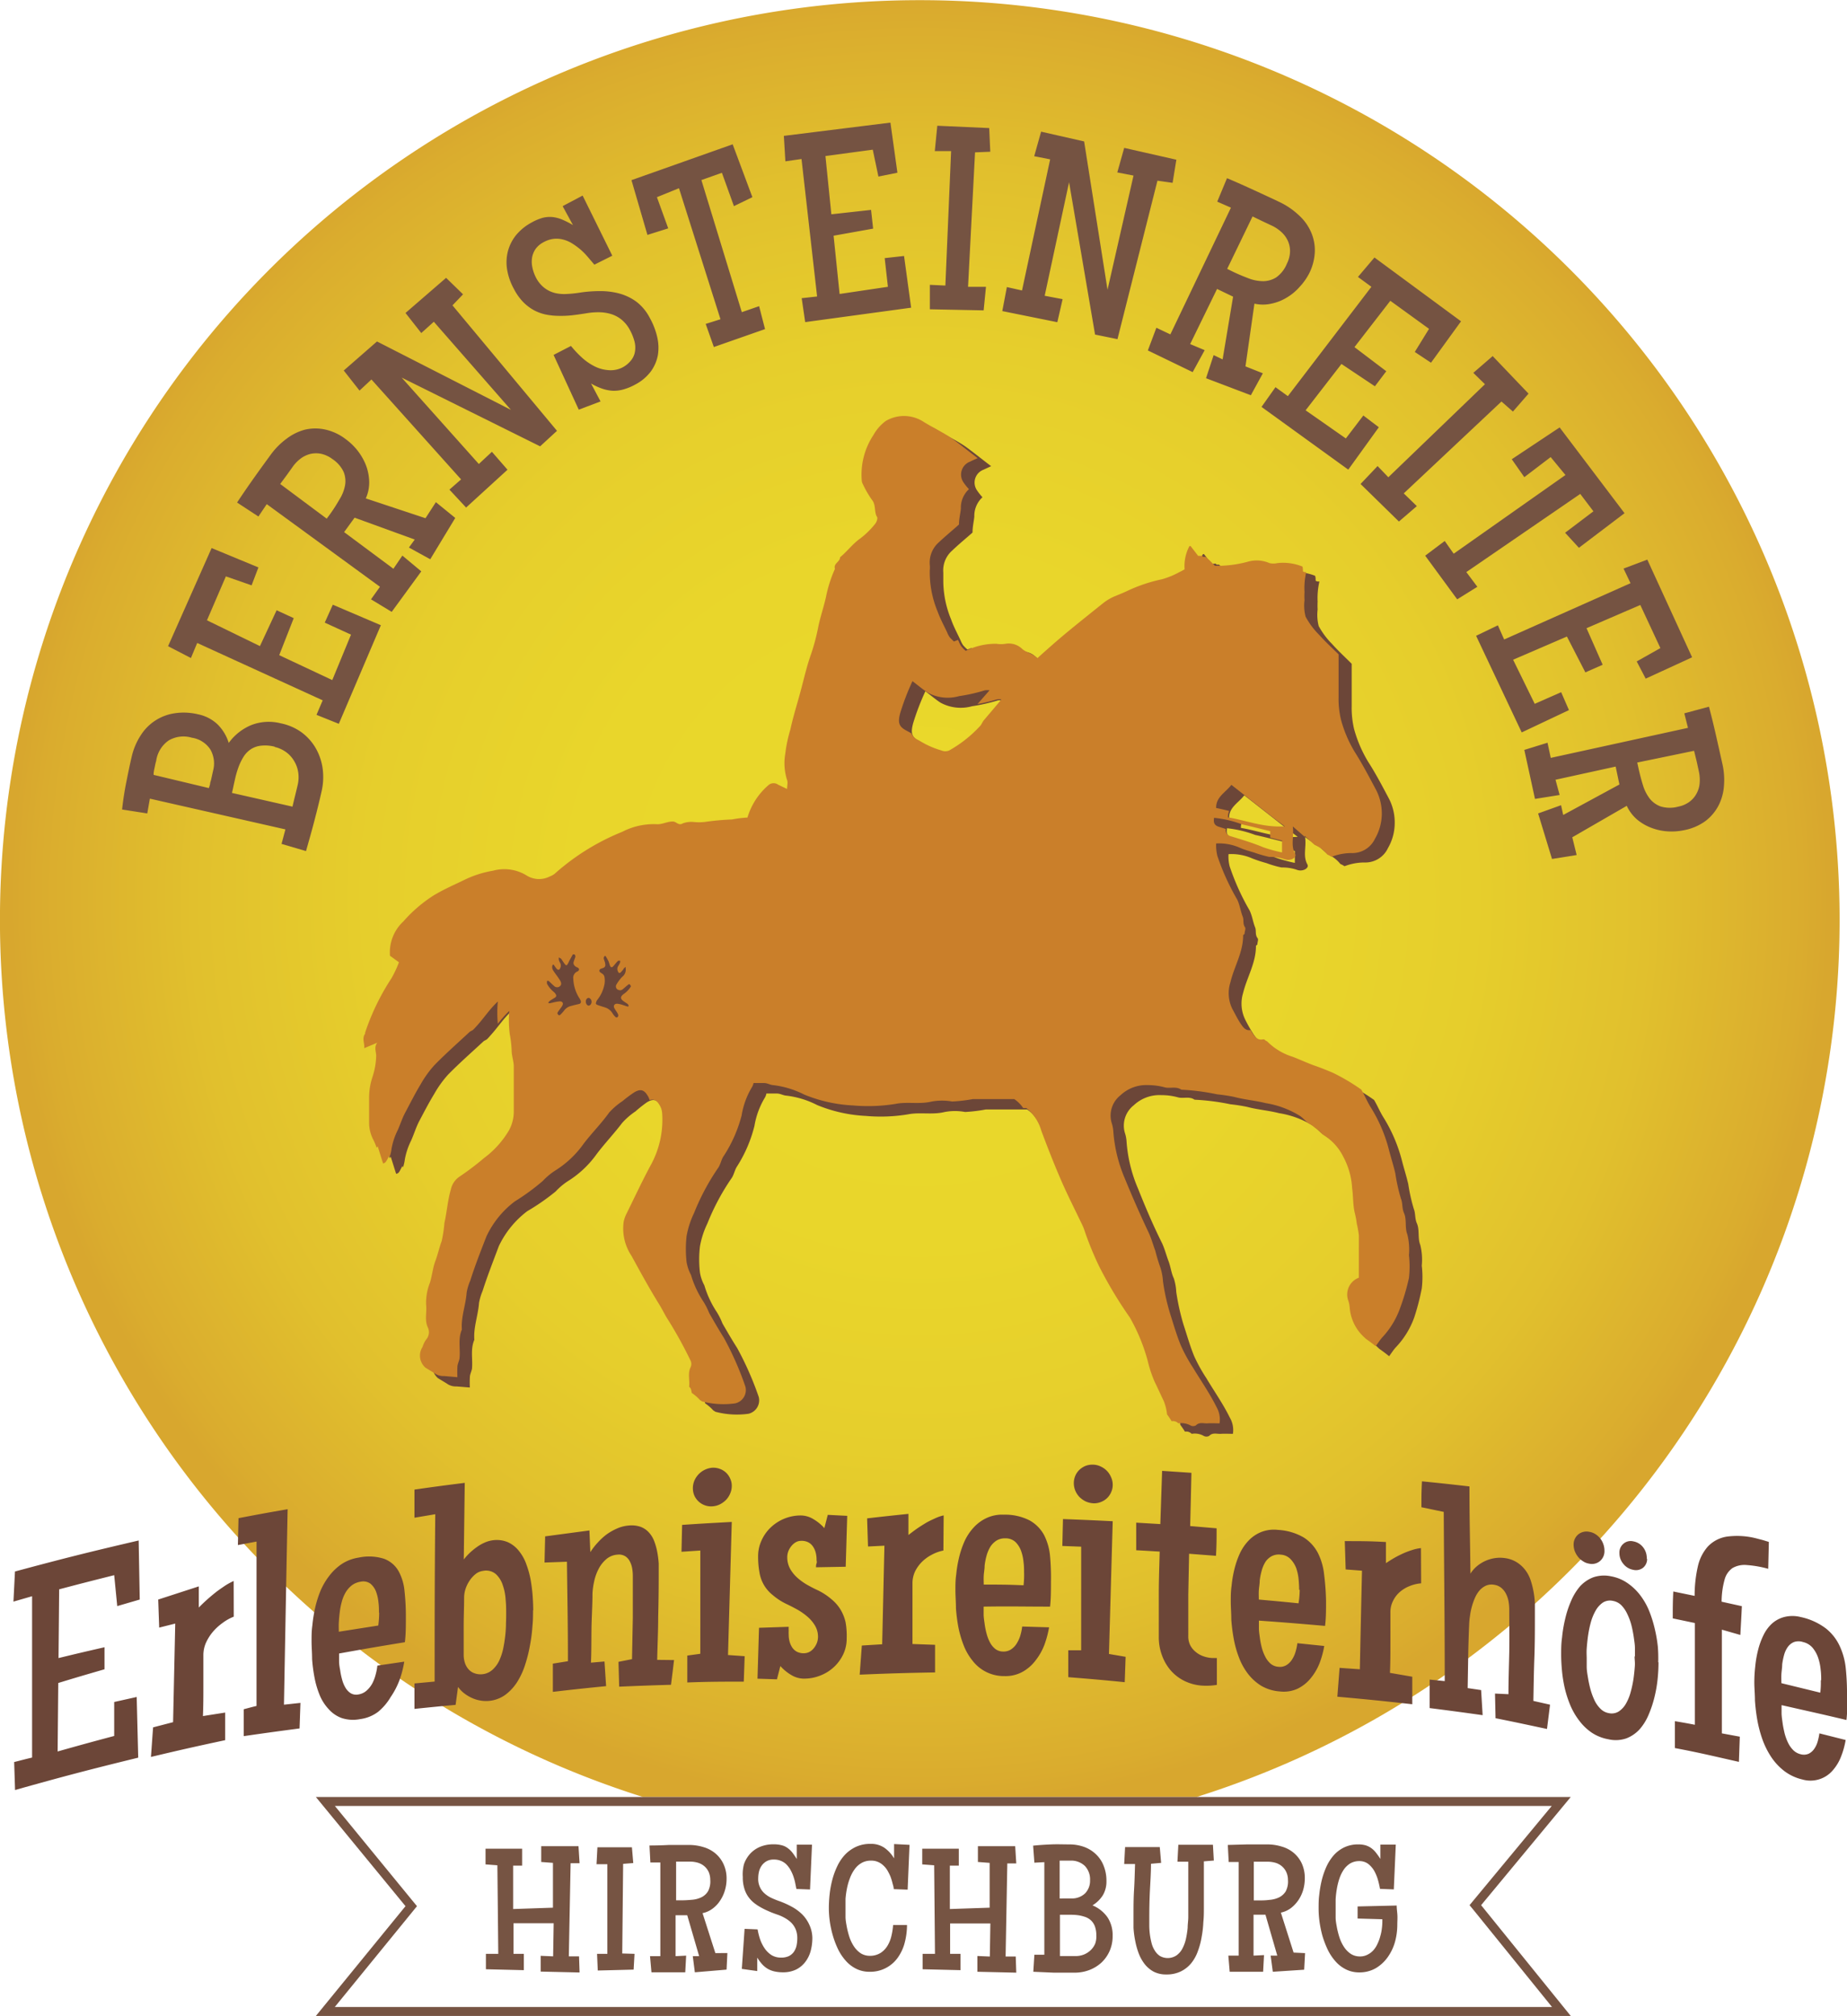 <svg xmlns="http://www.w3.org/2000/svg" xmlns:xlink="http://www.w3.org/1999/xlink" viewBox="0 0 206.06 224.93">
    <defs>
        <style>
            .cls-1{fill:url(#Unbenannter_Verlauf_14);}.cls-2{fill:#765443;}.cls-3{fill:#6c4638;}.cls-4{fill:#ca7f2a;}.cls-5{fill:#755342;}
        </style>
        <radialGradient id="Unbenannter_Verlauf_14" cx="102.62" cy="100.25" r="101.44" gradientUnits="userSpaceOnUse">
            <stop offset="0" stop-color="#ead92b"/>
            <stop offset="0.38" stop-color="#e9d62b"/>
            <stop offset="0.61" stop-color="#e6ce2c"/>
            <stop offset="0.8" stop-color="#e1c02d"/>
            <stop offset="0.97" stop-color="#daac2e"/>
            <stop offset="1" stop-color="#d8a72e"/>
        </radialGradient>
    </defs>
    <g id="Ebene_2" data-name="Ebene 2">
        <g id="Ebene_1-2" data-name="Ebene 1">
            <g id="logos">
                <g id="logo-hirschburg">
                    <path class="cls-1" d="M133.5,200.5a102.62,102.62,0,1,0-61.77,0Z"/>
                    <g id="ribbon">
                        <path class="cls-2"
                              d="M173.12,201.5l-8.65,10.44-.52.63.52.63,8.68,10.73H37.35L46,213.32l.52-.64-.52-.63L37.36,201.5H173.12m2.12-1h-140l10,12.18-10,12.25h140l-10-12.36,10-12.07Z"/>
                        <path class="cls-2"
                              d="M64.66,207.89l-1,0-.2,10.39h1.14l.06,1.8-4.34-.1v-1.76l1.39.06.06-3.69H57.29V218h1.15l0,1.82-4.23-.1V218l1.38,0-.1-9.88-1.32-.1,0-1.75h4.08v1.89l-1,0V213l4.44-.15,0-5-1.31-.1,0-1.76h4.16ZM70.79,218l-.1,1.76-4,.1L66.61,218h1.15l0-10-1.21,0,.1-1.89H70.5l.15,1.76-1.13.09-.1,10Zm10.36-.09-.09,1.85-3.54.3-.23-1.8H78l-1.33-4.57H75.37l0,4.57,1.18-.06-.1,1.86H72.68l-.16-1.8h1.15l0-10.45-1.11,0-.1-1.9q1.09,0,2.19-.06h2.19a5.51,5.51,0,0,1,1.64.24,3.67,3.67,0,0,1,1.34.71,3.44,3.44,0,0,1,.9,1.19,3.79,3.79,0,0,1,.34,1.66,4.38,4.38,0,0,1-.18,1.24,4.08,4.08,0,0,1-.52,1.14,3.45,3.45,0,0,1-.84.91,2.83,2.83,0,0,1-1.14.52l1.43,4.46Zm-1.91-8.15a2.23,2.23,0,0,0-.17-.88,1.87,1.87,0,0,0-.47-.64,2,2,0,0,0-.72-.4,3.13,3.13,0,0,0-.89-.13H75.43l0,4.32h.47q.65,0,1.26-.06a3,3,0,0,0,1.07-.27A1.78,1.78,0,0,0,79,211,2.37,2.37,0,0,0,79.24,209.74Zm11.39,6.47a5.58,5.58,0,0,1-.2,1.49,3.45,3.45,0,0,1-.61,1.21,2.9,2.9,0,0,1-1,.82,3.31,3.31,0,0,1-1.49.31,4.27,4.27,0,0,1-.93-.1,2.72,2.72,0,0,1-.75-.29,2.67,2.67,0,0,1-.62-.51,4.91,4.91,0,0,1-.55-.74l0,1.5-1.72-.24.31-4.47,1.45.06a7.75,7.75,0,0,0,.27,1.08,4.44,4.44,0,0,0,.49,1,2.79,2.79,0,0,0,.76.77,2,2,0,0,0,1.09.3,2,2,0,0,0,.86-.16,1.49,1.49,0,0,0,.56-.46,2,2,0,0,0,.31-.69,4,4,0,0,0,.09-.87,2.59,2.59,0,0,0-.17-.95,2.34,2.34,0,0,0-.47-.73,3.17,3.17,0,0,0-.71-.54,4.72,4.72,0,0,0-.88-.4c-.35-.12-.7-.25-1-.39a7.89,7.89,0,0,1-.92-.46,5,5,0,0,1-.79-.55,3.47,3.47,0,0,1-.61-.71,3.25,3.25,0,0,1-.39-.91,4.1,4.1,0,0,1-.14-1.16A4.44,4.44,0,0,1,83,208a3.39,3.39,0,0,1,.7-1.18,3.16,3.16,0,0,1,1.12-.77,3.81,3.81,0,0,1,1.47-.27,3.39,3.39,0,0,1,.9.1,1.81,1.81,0,0,1,.66.3,2.6,2.6,0,0,1,.54.51,8.32,8.32,0,0,1,.5.73l0-1.6,1.7,0-.22,5-1.52-.06-.15-.75a6.45,6.45,0,0,0-.22-.75,4.72,4.72,0,0,0-.32-.68,2.9,2.9,0,0,0-.45-.58,1.86,1.86,0,0,0-.6-.38,1.94,1.94,0,0,0-.78-.14,1.6,1.6,0,0,0-.78.17,1.7,1.7,0,0,0-.54.46,2,2,0,0,0-.32.66,3.33,3.33,0,0,0-.1.78,2.13,2.13,0,0,0,.19,1,2,2,0,0,0,.5.69,3,3,0,0,0,.74.5,9.37,9.37,0,0,0,.9.37,9.64,9.64,0,0,1,1.39.62,5.19,5.19,0,0,1,1.18.86,3.94,3.94,0,0,1,.8,1.16A3.62,3.62,0,0,1,90.63,216.21Zm10.84-10.39-.21,5-1.55-.06c0-.23-.09-.47-.15-.71a6.18,6.18,0,0,0-.23-.73,6,6,0,0,0-.34-.67,2.45,2.45,0,0,0-.46-.55,1.93,1.93,0,0,0-.59-.38,1.82,1.82,0,0,0-.75-.14,2.07,2.07,0,0,0-1.07.26,2.44,2.44,0,0,0-.77.7,4.14,4.14,0,0,0-.53,1,6.82,6.82,0,0,0-.33,1.15,9.5,9.5,0,0,0-.16,1.16c0,.38,0,.72,0,1s0,.61,0,1,.08.76.15,1.16a9.6,9.6,0,0,0,.31,1.17,4.36,4.36,0,0,0,.5,1,2.74,2.74,0,0,0,.74.74,1.9,1.9,0,0,0,1,.28,2.22,2.22,0,0,0,1.19-.31,2.45,2.45,0,0,0,.79-.81,3.67,3.67,0,0,0,.44-1.1,7.36,7.36,0,0,0,.19-1.22h1.55a7.9,7.9,0,0,1-.25,1.95,5,5,0,0,1-.77,1.68A3.75,3.75,0,0,1,97,220a3.26,3.26,0,0,1-1.51-.35,3.78,3.78,0,0,1-1.16-.91,5.71,5.71,0,0,1-.86-1.31,10,10,0,0,1-.57-1.53,11.06,11.06,0,0,1-.43-3,14.45,14.45,0,0,1,.09-1.57,11.12,11.12,0,0,1,.3-1.61,8.62,8.62,0,0,1,.56-1.52,5,5,0,0,1,.86-1.27,4.06,4.06,0,0,1,1.22-.87,3.78,3.78,0,0,1,1.62-.33,2.64,2.64,0,0,1,1.54.43,3.82,3.82,0,0,1,1.09,1.19l0-1.6Zm11.91,2.07-1,0-.19,10.39h1.13l.06,1.8-4.34-.1v-1.76l1.39.06.06-3.69H106V218h1.16l0,1.82-4.23-.1V218l1.38,0-.09-9.88-1.33-.1,0-1.75h4.08v1.89l-1,0V213l4.44-.15,0-5-1.31-.1,0-1.76h4.16ZM124.13,216a4.08,4.08,0,0,1-.33,1.67,4,4,0,0,1-.91,1.3,4.25,4.25,0,0,1-1.37.84,4.58,4.58,0,0,1-1.67.29c-.76,0-1.53,0-2.29,0l-2.28-.1.12-1.9,1.11,0,0-10.33-1.11.06-.14-1.9c.66-.07,1.32-.11,2-.14s1.33,0,2,0a4.87,4.87,0,0,1,1.69.28,3.73,3.73,0,0,1,1.32.82,3.52,3.52,0,0,1,.86,1.29,4.45,4.45,0,0,1,.31,1.71,3,3,0,0,1-.4,1.57,3.49,3.49,0,0,1-1.16,1.13,3.83,3.83,0,0,1,1.69,1.35A3.61,3.61,0,0,1,124.13,216Zm-2.52-6.19a2.17,2.17,0,0,0-.58-1.62,2.2,2.2,0,0,0-1.63-.59h-1l-.18,0,0,4.22a1.77,1.77,0,0,0,.32,0h1a2.12,2.12,0,0,0,1.5-.55A2,2,0,0,0,121.61,209.78Zm.7,6.15a2.93,2.93,0,0,0-.15-1,1.81,1.81,0,0,0-.41-.66,1.88,1.88,0,0,0-.63-.4,4.57,4.57,0,0,0-.77-.2,6.15,6.15,0,0,0-.87-.06q-.45,0-.9,0h-.33l0,4.61H120a2.55,2.55,0,0,0,.92-.17,2.41,2.41,0,0,0,.75-.48,2.19,2.19,0,0,0,.51-.73A2.37,2.37,0,0,0,122.31,215.93Zm13.11-8.37-1.11.09v5.22c0,.49,0,1-.06,1.57a11.58,11.58,0,0,1-.19,1.65,8.35,8.35,0,0,1-.42,1.58,4.5,4.5,0,0,1-.73,1.33,3.47,3.47,0,0,1-1.15.92,3.54,3.54,0,0,1-1.63.35,3,3,0,0,1-1.42-.31,3.27,3.27,0,0,1-1-.84,4.65,4.65,0,0,1-.67-1.2,8.29,8.29,0,0,1-.39-1.4,10.48,10.48,0,0,1-.19-1.45c0-.49,0-.93,0-1.34,0-1,0-1.93.06-2.89s.08-1.92.11-2.89l-1.21,0,.1-1.89h3.87l.15,1.76-1.13.1c0,1-.07,2-.12,3s-.07,2-.07,3c0,.24,0,.52,0,.83a8,8,0,0,0,.06,1,8.08,8.08,0,0,0,.19,1,2.83,2.83,0,0,0,.36.85,1.88,1.88,0,0,0,.58.61,1.76,1.76,0,0,0,1.85-.07,2.16,2.16,0,0,0,.66-.77,4.31,4.31,0,0,0,.39-1.08,10.29,10.29,0,0,0,.19-1.22c0-.41.07-.81.07-1.2s0-.72,0-1v-5.18l-1.21,0,.1-1.89h3.86Zm10.18,10.33-.1,1.85L142,220l-.24-1.8h.74l-1.32-4.57h-1.33l0,4.57,1.17-.06-.1,1.86h-3.73l-.15-1.8h1.15l0-10.45-1.11,0-.1-1.9,2.18-.06h2.19a5.47,5.47,0,0,1,1.64.24,3.64,3.64,0,0,1,1.35.71,3.44,3.44,0,0,1,.9,1.19,3.93,3.93,0,0,1,.33,1.66,4.75,4.75,0,0,1-.17,1.24,4.08,4.08,0,0,1-.52,1.14,3.83,3.83,0,0,1-.84.91,2.83,2.83,0,0,1-1.14.52l1.42,4.46Zm-1.91-8.15a2.07,2.07,0,0,0-.18-.88,1.87,1.87,0,0,0-.47-.64,2,2,0,0,0-.71-.4,3.19,3.19,0,0,0-.89-.13h-1.56l0,4.32h.47c.43,0,.84,0,1.25-.06a3,3,0,0,0,1.08-.27,1.84,1.84,0,0,0,.76-.68A2.37,2.37,0,0,0,143.69,209.74Zm12.2,5a7.25,7.25,0,0,1-.26,1.9,5.45,5.45,0,0,1-.81,1.7,4.34,4.34,0,0,1-1.33,1.23,3.61,3.61,0,0,1-1.85.47,3.26,3.26,0,0,1-1.51-.35,3.78,3.78,0,0,1-1.16-.91,5.71,5.71,0,0,1-.86-1.31,11.22,11.22,0,0,1-.58-1.53,12.49,12.49,0,0,1-.32-1.57,11,11,0,0,1-.1-1.44c0-.48,0-1,.07-1.53a12.43,12.43,0,0,1,.27-1.6,8.89,8.89,0,0,1,.52-1.53,5.34,5.34,0,0,1,.82-1.29,3.71,3.71,0,0,1,1.18-.89,3.58,3.58,0,0,1,1.59-.33,2.91,2.91,0,0,1,.82.11,2.2,2.2,0,0,1,.63.32,2.56,2.56,0,0,1,.52.52,7.77,7.77,0,0,1,.47.67l0-1.6,1.72,0-.22,5-1.54-.06a9.94,9.94,0,0,0-.23-1,4.8,4.8,0,0,0-.41-1,2.74,2.74,0,0,0-.68-.79,1.65,1.65,0,0,0-1-.31,2,2,0,0,0-1,.26,2.42,2.42,0,0,0-.74.72,4.21,4.21,0,0,0-.48,1,7.71,7.71,0,0,0-.28,1.15,9.58,9.58,0,0,0-.13,1.16c0,.37,0,.71,0,1s0,.61,0,1,.08.76.15,1.16a9.6,9.6,0,0,0,.31,1.17,4.36,4.36,0,0,0,.5,1,2.74,2.74,0,0,0,.74.74,1.86,1.86,0,0,0,1,.28,1.74,1.74,0,0,0,.84-.19,2.11,2.11,0,0,0,.66-.49,2.71,2.71,0,0,0,.46-.71A4.57,4.57,0,0,0,154,216a5,5,0,0,0,.17-.86,5.86,5.86,0,0,0,.05-.81v-.19l-2.76-.08v-1.35l4.36-.1c0,.36.06.71.08,1.07S155.89,214.39,155.89,214.74Z"/>
                    </g>
                    <path class="cls-3"
                          d="M158.62,143.75a10.7,10.7,0,0,0,0-2.53,6.88,6.88,0,0,0-.17-2.33c-.3-.72-.06-1.67-.37-2.38-.25-.55-.14-1.09-.35-1.63a19.65,19.65,0,0,1-.62-2.78c-.2-.85-.46-1.67-.68-2.51a17.2,17.2,0,0,0-2.05-4.86c-.41-.64-.7-1.36-1.08-2a21.35,21.35,0,0,0-3.2-1.89c-.64-.27-1.29-.54-2-.78-.85-.3-1.67-.69-2.48-1a6.58,6.58,0,0,1-2.84-1.72l-.3-.19a.49.49,0,0,0-.22,0c-.59.09-.85-.33-1.09-.68-.08-.12-.15-.24-.22-.36h0c-.58.08-.84-.34-1.09-.69a18.75,18.75,0,0,1-.93-1.64,4.06,4.06,0,0,1-.24-3c.43-1.75,1.44-3.35,1.43-5.24,0-.05.15-.11.16-.18,0-.24.16-.56,0-.71-.27-.38-.11-.82-.25-1.17-.25-.62-.32-1.28-.62-1.9a26.47,26.47,0,0,1-2.22-4.91,4.39,4.39,0,0,1-.13-1.37,5.76,5.76,0,0,1,2.67.49,15.81,15.81,0,0,0,1.56.51,11.23,11.23,0,0,0,1.69.49,4.9,4.9,0,0,1,1.68.25,1.14,1.14,0,0,0,.85,0c.19-.07.51-.3.35-.59-.53-.95-.09-1.93-.26-3.06L147,94.42a.49.49,0,0,0,0-.12l1.1,1a3.75,3.75,0,0,1,1.44,1.1,2.55,2.55,0,0,1,.46.25,6.24,6.24,0,0,1,2.21-.42,2.78,2.78,0,0,0,2.64-1.61,5.57,5.57,0,0,0,.75-2.73A5.76,5.76,0,0,0,154.9,89c-.72-1.36-1.43-2.71-2.26-4a14.43,14.43,0,0,1-1.57-3.65,10.2,10.2,0,0,1-.27-2.54c0-1.6,0-3.2,0-4.75-.76-.76-1.51-1.45-2.19-2.21a8.68,8.68,0,0,1-1.49-2,5.05,5.05,0,0,1-.12-1.84,8.81,8.81,0,0,1,0-.89,8.17,8.17,0,0,1,.2-2.24H147a.6.6,0,0,1-.22-.09c0-.2,0-.4-.07-.55a5.87,5.87,0,0,0-2.8-.37,2,2,0,0,1-.86,0,3.57,3.57,0,0,0-2.44-.15A13.12,13.12,0,0,1,137,64,14.66,14.66,0,0,0,136,63h-.27l-.11-.12-.45.05-.84-1.1-.13,0a4.71,4.71,0,0,0-.53,2.6c-.23.12-.4.22-.58.3a9.81,9.81,0,0,1-1.94.8,17.55,17.55,0,0,0-3.9,1.31c-.46.21-.93.4-1.4.6a5.92,5.92,0,0,0-1.32.79c-1.25,1-2.5,2-3.71,3s-2.35,2-3.58,3.1c-.5-.51-1.16-.59-1.65-1a2.15,2.15,0,0,0-1.91-.6,3.79,3.79,0,0,1-1,0,7.39,7.39,0,0,0-3.43.79,5.66,5.66,0,0,1-.49-.49,2.57,2.57,0,0,1-.27-.52l-.1-.21-.46.17a4.53,4.53,0,0,1-.49-.49,2.84,2.84,0,0,1-.27-.52c-.36-.78-.78-1.54-1.06-2.35a11.35,11.35,0,0,1-.87-4.58q0-.31,0-.63a2.94,2.94,0,0,1,1-2.48c.74-.71,1.54-1.36,2.26-2,0-.68.15-1.24.2-1.78a2.81,2.81,0,0,1,.91-2.16,6.1,6.1,0,0,1-.59-.74,1.53,1.53,0,0,1,.7-2.33l.86-.4-.18-.13c-.87-.66-1.72-1.35-2.61-2-1-.71-2.19-1.25-3.26-1.92a4,4,0,0,0-4.2-.08,4.75,4.75,0,0,0-1.38,1.56,8,8,0,0,0-1.29,5.17.82.82,0,0,0,.12.33,11,11,0,0,0,1,1.73c.49.58.23,1.32.59,1.92.09.16,0,.55-.21.74a9.24,9.24,0,0,1-1.7,1.92c-.87.61-1.48,1.46-2.27,2.12,0,.52-.77.68-.57,1.28a15.4,15.4,0,0,0-1,3.14c-.25,1.12-.62,2.21-.86,3.34a24,24,0,0,1-.84,3.06c-.45,1.26-.75,2.57-1.09,3.85-.4,1.52-.88,3-1.23,4.57A16.69,16.69,0,0,0,89,85.26a6.26,6.26,0,0,0,.2,2.94c.12.26,0,.62,0,1l-.94-.48a.87.87,0,0,0-1.12.09,7.69,7.69,0,0,0-2.31,3.57,13.38,13.38,0,0,0-1.7.21,26.59,26.59,0,0,0-3.06.29,5.87,5.87,0,0,1-1.26,0,2.74,2.74,0,0,0-1.2.16c-.48.28-.71-.23-1.13-.22a14.54,14.54,0,0,1-1.79.3,7.68,7.68,0,0,0-3.83.86,26,26,0,0,0-7.56,4.7,2.09,2.09,0,0,1-.51.28,2.66,2.66,0,0,1-2.65-.14,4.78,4.78,0,0,0-3.66-.57,12,12,0,0,0-3,.94c-1.23.6-2.49,1.14-3.67,1.85A15.71,15.71,0,0,0,46.43,104a4.69,4.69,0,0,0-1.49,3.82l1,.73a14.1,14.1,0,0,1-.83,1.78,25.51,25.51,0,0,0-2.92,6l-.06.14.06,0c-.38.48-.13,1-.12,1.44,0,.07,0,.14,0,.21l1.45-.6c-.38.48-.13,1-.13,1.44A8.19,8.19,0,0,1,43,121.3a7.52,7.52,0,0,0-.37,2.25c0,.93,0,1.86,0,2.79a4,4,0,0,0,.49,2,7.9,7.9,0,0,1,.37.89,1.62,1.62,0,0,1,.1-.18l.6,1.91c.37,0,.44-.47.72-.86l.05.16a4.66,4.66,0,0,0,.21-.93,8,8,0,0,1,.71-2.1c.3-.68.52-1.4.85-2.06.53-1,1.09-2.09,1.7-3.09A12.14,12.14,0,0,1,50,119.89c1.26-1.28,2.6-2.46,3.92-3.68.11-.11.28-.15.4-.25s.32-.34.47-.51c.74-.82,1.35-1.76,2.28-2.65a13.5,13.5,0,0,0,0,2.49,13,13,0,0,1,1.29-1.44,12.15,12.15,0,0,0,0,2.59,11.2,11.2,0,0,1,.22,1.8c0,.6.22,1.2.23,1.8,0,1.69,0,3.38,0,5.06a4.63,4.63,0,0,1-.53,2.06,10.52,10.52,0,0,1-2.9,3.22,32.22,32.22,0,0,1-2.78,2.11,2.32,2.32,0,0,0-.91,1.39c-.36,1.23-.45,2.5-.73,3.74a16.7,16.7,0,0,1-.29,2c-.29.73-.43,1.5-.71,2.24s-.36,1.62-.61,2.41a6,6,0,0,0-.42,2.48c.1.85-.22,1.71.21,2.57a1.18,1.18,0,0,1-.21,1.28,3.32,3.32,0,0,0-.4.85,1.78,1.78,0,0,0,.32,2.31c.38.24.77.46,1.15.71a1.7,1.7,0,0,0,.93.22l1.49.12a10.67,10.67,0,0,1,0-1.13c0-.35.2-.68.24-1,.09-1.07-.19-2.16.26-3.19-.11-1.4.42-2.72.52-4.1a6.12,6.12,0,0,1,.4-1.35c.53-1.67,1.18-3.31,1.81-5a10.55,10.55,0,0,1,3.17-3.9A24.58,24.58,0,0,0,62,132.93a7.18,7.18,0,0,1,1.51-1.24,11.25,11.25,0,0,0,3.06-2.93c.91-1.2,1.94-2.28,2.85-3.48A7.93,7.93,0,0,1,70.9,124a14.33,14.33,0,0,1,1.26-1c.69-.43,1.12-.34,1.54.33a2.91,2.91,0,0,1,.22.51c.45-.14.78,0,1.09.54a2,2,0,0,1,.31.88A10.42,10.42,0,0,1,74.11,131c-1,1.84-1.86,3.7-2.78,5.56a4.46,4.46,0,0,0-.31.89,5.5,5.5,0,0,0,.89,3.8c1,1.84,2,3.67,3.09,5.44.36.57.64,1.18,1,1.74A44.48,44.48,0,0,1,78.49,153a.9.9,0,0,1,.06.68c-.37.72-.09,1.47-.18,2.2.24.16.24.44.3.7a4.76,4.76,0,0,1,.9.78l.25.16a9.38,9.38,0,0,0,3.69.22,1.54,1.54,0,0,0,1.14-1.87,35.15,35.15,0,0,0-2.41-5.47c-.57-.89-1.11-1.82-1.64-2.74a7.66,7.66,0,0,0-.62-1.25,11,11,0,0,1-1.4-3,4.5,4.5,0,0,1-.49-1.43,12.31,12.31,0,0,1,0-2.91,9.71,9.71,0,0,1,.83-2.56,25.71,25.71,0,0,1,2.66-5c.3-.39.37-.95.65-1.37a15.19,15.19,0,0,0,1.94-4.52,8.94,8.94,0,0,1,1.18-3.18,1.3,1.3,0,0,0,.15-.43c.42,0,.8,0,1.17,0s.72.21,1,.23a10.09,10.09,0,0,1,3.5,1.06,16.32,16.32,0,0,0,5.44,1.21,18.64,18.64,0,0,0,4.71-.18c1.33-.26,2.72.08,4.08-.26a6.18,6.18,0,0,1,2.27,0,17.56,17.56,0,0,0,2.31-.28h4.61a3.54,3.54,0,0,1,1,1H116a4.94,4.94,0,0,1,1.66,2.53c.71,1.9,1.45,3.79,2.26,5.65.72,1.65,1.55,3.25,2.32,4.87a5.18,5.18,0,0,1,.26.65,35.87,35.87,0,0,0,1.64,4,47.38,47.38,0,0,0,3.4,5.68,20.29,20.29,0,0,1,2,4.86,14.57,14.57,0,0,0,.77,2.34c.35.7.66,1.42,1,2.11a5.16,5.16,0,0,1,.37,1.5,8.46,8.46,0,0,1,.52.76.83.83,0,0,1,.75.24,2,2,0,0,1,1.34.23.63.63,0,0,0,.61,0c.4-.41.87-.2,1.31-.23s.9,0,1.34,0a2.76,2.76,0,0,0-.35-1.82c-.75-1.53-1.73-2.91-2.6-4.37a18.4,18.4,0,0,1-1.37-2.47c-.48-1.17-.81-2.37-1.2-3.55a25.81,25.81,0,0,1-.8-3.61,6,6,0,0,0-.27-1.52c-.3-.63-.35-1.29-.59-1.92s-.42-1.34-.72-2c-1-2-1.85-4-2.69-6.11a16.2,16.2,0,0,1-1.28-5.3,3.75,3.75,0,0,0-.19-.93,2.88,2.88,0,0,1,1-3.06,4.17,4.17,0,0,1,3.07-1.13,7,7,0,0,1,1.8.23c.6.2,1.32-.14,1.91.28a25.22,25.22,0,0,1,4,.51,18.6,18.6,0,0,1,1.91.3c1.16.31,2.35.39,3.51.69a10.23,10.23,0,0,1,3.85,1.44c.32.23.59.53.88.78.15.09.3.16.44.26l.26.23a3.52,3.52,0,0,1,.87.75l.18.11a6.09,6.09,0,0,1,2.17,2.39,8.23,8.23,0,0,1,1,3.51c.13.93.09,1.9.31,2.8a11.49,11.49,0,0,1,.22,1.17c.05.44.22.86.23,1.29,0,1.6,0,3.19,0,4.75a2,2,0,0,0-1.19,2.53,3,3,0,0,1,.18.81,5,5,0,0,0,1.31,3c.15.17.32.32.49.48.37.26.73.53,1.09.82.27-.37.49-.72.75-1a9.42,9.42,0,0,0,2.05-3.33A26.09,26.09,0,0,0,158.62,143.75ZM111.21,81.51a8.18,8.18,0,0,1-.45.69,14.2,14.2,0,0,1-3.42,2.7,1.13,1.13,0,0,1-.88,0,10,10,0,0,1-2.56-1.14,1.43,1.43,0,0,1-.79-.76l-.52-.29c-.9-.46-1-.93-.72-2a27.54,27.54,0,0,1,1.37-3.58c.57.43,1.1.88,1.67,1.26a4.71,4.71,0,0,0,3.53.41,20.32,20.32,0,0,0,2.88-.65,2.12,2.12,0,0,1,.52,0c-.48.54-.92,1-1.34,1.53.72-.14,1.43-.3,2.14-.51a1.88,1.88,0,0,1,.51,0Zm27.61,7.23,4.63,3.63h0l1.33,1c-2.4.16-4.31-.66-6.34-1a1.78,1.78,0,0,1,.14-.72c-.48-.13-1-.24-1.45-.33C137.08,90.09,138.14,89.61,138.82,88.74Zm-1.93,3.67a12.8,12.8,0,0,1,3.15.75c1,.22,2.05.49,3.11.75v.72l1.31.32v1.33a18.39,18.39,0,0,1-2.08-.57c-1.18-.5-2.42-.86-3.64-1.24a.69.69,0,0,1-.55-.81l-.77-.24C136.92,93.26,136.79,93,136.89,92.41Z"/>
                    <path class="cls-4"
                          d="M157.19,142.58a11.26,11.26,0,0,0,0-2.53,7.07,7.07,0,0,0-.18-2.32c-.3-.73-.05-1.68-.37-2.38-.25-.55-.13-1.1-.35-1.63a19.79,19.79,0,0,1-.62-2.79c-.19-.84-.46-1.67-.68-2.51a16.86,16.86,0,0,0-2.05-4.85c-.41-.65-.7-1.37-1.07-2a22.41,22.41,0,0,0-3.2-1.89c-.65-.27-1.3-.54-2-.78-.85-.3-1.66-.69-2.48-1a6.76,6.76,0,0,1-2.84-1.73c-.1,0-.2-.13-.3-.19a.45.45,0,0,0-.22,0c-.58.08-.84-.34-1.09-.69-.08-.11-.14-.24-.22-.36h0c-.58.09-.84-.33-1.09-.69-.35-.51-.62-1.09-.93-1.64a4,4,0,0,1-.23-3c.42-1.76,1.43-3.36,1.42-5.24,0-.06.15-.11.16-.18,0-.24.16-.57.05-.72-.27-.38-.11-.82-.25-1.17-.25-.62-.32-1.28-.61-1.9a26.21,26.21,0,0,1-2.23-4.91,5,5,0,0,1-.13-1.37,5.76,5.76,0,0,1,2.67.49c.5.22,1,.35,1.56.52a14.75,14.75,0,0,0,1.69.49,4.86,4.86,0,0,1,1.68.25,1.17,1.17,0,0,0,.86,0c.19-.07.5-.3.35-.58-.53-1-.1-1.94-.26-3.07l1.33,1.16a.41.41,0,0,1,0-.11l1.09,1a3.56,3.56,0,0,1,1.44,1.09,2.25,2.25,0,0,1,.46.25,6.24,6.24,0,0,1,2.21-.42,2.79,2.79,0,0,0,2.64-1.6,5.62,5.62,0,0,0,.76-2.74,5.77,5.77,0,0,0-.73-2.88c-.72-1.35-1.43-2.7-2.25-4a13.89,13.89,0,0,1-1.57-3.65,9.87,9.87,0,0,1-.27-2.55c0-1.6,0-3.2,0-4.75-.77-.76-1.52-1.45-2.19-2.2a8.61,8.61,0,0,1-1.49-2,4.91,4.91,0,0,1-.12-1.85,6.61,6.61,0,0,1,0-.89,7.69,7.69,0,0,1,.19-2.23h-.15a.57.57,0,0,1-.22-.09c0-.19,0-.39-.06-.54a5.77,5.77,0,0,0-2.8-.38,1.93,1.93,0,0,1-.87,0,3.57,3.57,0,0,0-2.44-.15,13,13,0,0,1-3.65.45c-.33-.34-.67-.72-1.05-1h-.27l-.11-.11c-.13,0-.28,0-.44,0l-.84-1.09h-.13a4.73,4.73,0,0,0-.54,2.6c-.23.12-.4.22-.58.3a9,9,0,0,1-1.94.8,17.47,17.47,0,0,0-3.89,1.31c-.47.22-.94.41-1.41.6a5.64,5.64,0,0,0-1.31.79c-1.25,1-2.5,2-3.72,3s-2.35,2-3.58,3.11c-.5-.51-1.15-.6-1.65-1a2.16,2.16,0,0,0-1.9-.61,3.11,3.11,0,0,1-1,0,7.43,7.43,0,0,0-3.44.79,3.73,3.73,0,0,1-.48-.49,2.36,2.36,0,0,1-.28-.52l-.1-.21-.46.18c-.14-.15-.33-.31-.48-.5a2.33,2.33,0,0,1-.27-.52c-.37-.78-.78-1.54-1.07-2.34a11.42,11.42,0,0,1-.87-4.58,3.42,3.42,0,0,0,0-.64,3,3,0,0,1,1-2.48c.75-.71,1.54-1.35,2.26-2,0-.67.16-1.23.21-1.78a2.8,2.8,0,0,1,.9-2.16,6.3,6.3,0,0,1-.59-.73,1.54,1.54,0,0,1,.71-2.34c.25-.13.51-.24.85-.39l-.18-.14c-.87-.66-1.71-1.35-2.61-2s-2.19-1.26-3.25-1.92a4,4,0,0,0-4.21-.09,4.93,4.93,0,0,0-1.37,1.56,8,8,0,0,0-1.3,5.17,1,1,0,0,0,.12.33,11.35,11.35,0,0,0,1,1.73c.49.58.22,1.33.58,1.93.09.15-.05.55-.2.74A9.19,9.19,0,0,1,96,60.06c-.87.61-1.48,1.46-2.28,2.12,0,.52-.77.69-.57,1.29a14.59,14.59,0,0,0-1,3.14c-.25,1.12-.63,2.21-.86,3.33A23.12,23.12,0,0,1,90.48,73c-.45,1.26-.75,2.57-1.09,3.85-.4,1.53-.88,3-1.22,4.57a15.67,15.67,0,0,0-.56,2.67,6.13,6.13,0,0,0,.2,2.94c.11.26,0,.63,0,1l-1-.48a.87.87,0,0,0-1.12.09,7.63,7.63,0,0,0-2.3,3.58,11.75,11.75,0,0,0-1.71.21,29.24,29.24,0,0,0-3.06.28,5.87,5.87,0,0,1-1.26,0,2.71,2.71,0,0,0-1.19.16c-.49.29-.72-.23-1.13-.21-.63,0-1.18.35-1.8.3a7.63,7.63,0,0,0-3.82.85,25.78,25.78,0,0,0-7.56,4.7,2.36,2.36,0,0,1-.52.28,2.62,2.62,0,0,1-2.64-.14A4.75,4.75,0,0,0,55,97.15a11.69,11.69,0,0,0-3,.93c-1.23.6-2.49,1.14-3.66,1.85A15.77,15.77,0,0,0,45,102.81a4.7,4.7,0,0,0-1.49,3.83l1,.73a12.68,12.68,0,0,1-.83,1.77,26.1,26.1,0,0,0-2.92,6,.88.88,0,0,1-.05.15l.06,0c-.39.48-.14,1-.13,1.44,0,.07,0,.14,0,.22l1.45-.61c-.38.48-.13,1-.12,1.44a8.19,8.19,0,0,1-.41,2.37,7.24,7.24,0,0,0-.38,2.26c0,.92,0,1.85,0,2.78a4.12,4.12,0,0,0,.48,2,7.6,7.6,0,0,1,.37.89c0-.06.07-.12.11-.17.21.67.39,1.26.6,1.9.36-.05.43-.47.72-.86l0,.16a4,4,0,0,0,.22-.93,7.63,7.63,0,0,1,.7-2.1c.3-.68.52-1.39.86-2,.53-1,1.08-2.09,1.69-3.1a11.76,11.76,0,0,1,1.54-2.14c1.25-1.28,2.6-2.47,3.91-3.69.11-.1.28-.15.4-.25s.32-.34.48-.51c.74-.82,1.34-1.76,2.28-2.65a13.48,13.48,0,0,0,0,2.49,12.85,12.85,0,0,1,1.28-1.44,12.1,12.1,0,0,0,.05,2.59,12.42,12.42,0,0,1,.21,1.8c0,.61.23,1.2.24,1.8,0,1.69,0,3.38,0,5.07a4.38,4.38,0,0,1-.53,2.06A10.45,10.45,0,0,1,54,129.21a30.45,30.45,0,0,1-2.79,2.11,2.32,2.32,0,0,0-.91,1.39c-.36,1.23-.44,2.51-.72,3.75a14.58,14.58,0,0,1-.3,2c-.28.74-.43,1.51-.71,2.24s-.36,1.62-.6,2.41a6.07,6.07,0,0,0-.43,2.48c.1.85-.21,1.72.22,2.58a1.23,1.23,0,0,1-.21,1.28,2.86,2.86,0,0,0-.41.84,1.77,1.77,0,0,0,.33,2.31c.38.24.77.46,1.15.71a1.65,1.65,0,0,0,.92.22l1.49.13a10.63,10.63,0,0,1,0-1.13c0-.35.21-.69.24-1,.1-1.06-.19-2.16.26-3.19-.11-1.4.43-2.72.53-4.1a5.55,5.55,0,0,1,.4-1.34c.53-1.68,1.17-3.31,1.81-4.95a10.44,10.44,0,0,1,3.16-3.9,24.93,24.93,0,0,0,3.12-2.28,7.45,7.45,0,0,1,1.51-1.24,11,11,0,0,0,3.06-2.93c.91-1.19,2-2.28,2.85-3.48a8,8,0,0,1,1.49-1.27,14.07,14.07,0,0,1,1.25-.94c.7-.44,1.13-.35,1.54.33a1.73,1.73,0,0,1,.22.5c.45-.14.78,0,1.1.54a2,2,0,0,1,.3.89,10.49,10.49,0,0,1-1.2,5.7c-1,1.84-1.86,3.7-2.78,5.56a3.48,3.48,0,0,0-.31.89,5.48,5.48,0,0,0,.88,3.81c1,1.83,2,3.66,3.1,5.43.35.57.63,1.18,1,1.74a46.75,46.75,0,0,1,2.5,4.55.88.88,0,0,1,0,.67c-.37.72-.08,1.48-.18,2.21.24.16.24.43.3.69a4.76,4.76,0,0,1,.9.78l.26.17a9.52,9.52,0,0,0,3.68.21,1.52,1.52,0,0,0,1.14-1.87,34.64,34.64,0,0,0-2.41-5.46c-.57-.9-1.1-1.82-1.63-2.75a8.12,8.12,0,0,0-.63-1.25,11,11,0,0,1-1.4-3,4.76,4.76,0,0,1-.49-1.43,12.87,12.87,0,0,1,0-2.91,9.83,9.83,0,0,1,.83-2.56,25.63,25.63,0,0,1,2.66-5c.3-.4.38-1,.65-1.37a15.27,15.27,0,0,0,2-4.53,8.8,8.8,0,0,1,1.17-3.18,1.59,1.59,0,0,0,.16-.43c.41,0,.79,0,1.17,0s.71.22,1,.23a10.32,10.32,0,0,1,3.49,1.06,16.38,16.38,0,0,0,5.44,1.21,19.19,19.19,0,0,0,4.72-.17c1.32-.27,2.71.07,4.07-.27a6.65,6.65,0,0,1,2.27,0,17.56,17.56,0,0,0,2.31-.27h4.61a3.57,3.57,0,0,1,1,1h.35a5,5,0,0,1,1.67,2.52c.71,1.9,1.45,3.79,2.26,5.65.72,1.65,1.54,3.25,2.31,4.87a5.18,5.18,0,0,1,.26.65,35.87,35.87,0,0,0,1.64,4,46.68,46.68,0,0,0,3.41,5.68,20.43,20.43,0,0,1,2,4.86,13.67,13.67,0,0,0,.78,2.34c.35.7.66,1.42,1,2.11a5.5,5.5,0,0,1,.37,1.5,8.38,8.38,0,0,1,.51.76.84.84,0,0,1,.75.24,2.13,2.13,0,0,1,1.35.23.63.63,0,0,0,.61,0c.39-.41.87-.2,1.3-.23s.91,0,1.34,0a2.79,2.79,0,0,0-.34-1.82c-.76-1.53-1.73-2.92-2.61-4.37a18,18,0,0,1-1.36-2.48c-.48-1.16-.82-2.36-1.2-3.55a23.39,23.39,0,0,1-.8-3.6,6.5,6.5,0,0,0-.28-1.53,19.84,19.84,0,0,1-.58-1.91c-.25-.66-.43-1.35-.73-2q-1.42-3-2.69-6.11a16.38,16.38,0,0,1-1.27-5.3,4.29,4.29,0,0,0-.2-.93,2.88,2.88,0,0,1,1-3,4.18,4.18,0,0,1,3.07-1.14,7.4,7.4,0,0,1,1.8.23c.6.2,1.32-.14,1.92.28a25.39,25.39,0,0,1,4,.52,19.05,19.05,0,0,1,1.91.29c1.15.31,2.34.4,3.5.69a10.41,10.41,0,0,1,3.85,1.44c.32.23.59.54.89.79a3.28,3.28,0,0,1,.43.26,1.86,1.86,0,0,1,.27.22,3.92,3.92,0,0,1,.87.75l.17.12a5.85,5.85,0,0,1,2.17,2.38,8.39,8.39,0,0,1,1,3.52c.13.93.08,1.89.3,2.79a9.78,9.78,0,0,1,.22,1.18,11.24,11.24,0,0,1,.23,1.29c0,1.59,0,3.18,0,4.74a2,2,0,0,0-1.19,2.53,3,3,0,0,1,.17.81,5,5,0,0,0,1.31,3c.16.17.33.33.5.48.36.26.73.53,1.09.82.27-.37.49-.71.75-1a9.4,9.4,0,0,0,2-3.33A25.32,25.32,0,0,0,157.19,142.58ZM109.78,80.34c-.18.21-.27.5-.46.69a14,14,0,0,1-3.42,2.7,1.13,1.13,0,0,1-.88,0,10.12,10.12,0,0,1-2.55-1.15,1.4,1.4,0,0,1-.79-.76l-.53-.29c-.9-.46-1-.93-.71-2A27.5,27.5,0,0,1,101.8,76c.58.44,1.1.88,1.67,1.26a4.63,4.63,0,0,0,3.53.41,18.76,18.76,0,0,0,2.88-.65,2.12,2.12,0,0,1,.52,0l-1.34,1.53a17.52,17.52,0,0,0,2.14-.51,2.12,2.12,0,0,1,.52,0C111,78.91,110.39,79.62,109.78,80.34Zm27.6,7.23L142,91.2h0l1.34,1c-2.41.15-4.31-.67-6.34-1a1.78,1.78,0,0,1,.13-.72c-.48-.12-1-.24-1.45-.33C135.65,88.92,136.71,88.44,137.38,87.57Zm-1.93,3.68a12.24,12.24,0,0,1,3.15.74c1,.22,2.06.49,3.11.75v.72l1.32.33v1.32a16.06,16.06,0,0,1-2.08-.57c-1.19-.5-2.42-.86-3.65-1.24a.7.7,0,0,1-.55-.81l-.76-.24C135.48,92.09,135.36,91.8,135.45,91.25Z"/>
                    <path class="cls-3"
                          d="M64.1,106.49a.32.32,0,0,1,.06.36c-.06.16-.11.31-.16.47s0,.36.19.5.21.1.31.17.16.23,0,.35a.21.21,0,0,1-.1.06.76.76,0,0,0-.44.81,4.32,4.32,0,0,0,.67,2.15,1.14,1.14,0,0,1,.15.29.25.25,0,0,1-.18.37l-.56.13-.47.13a1.38,1.38,0,0,0-.65.49,3.64,3.64,0,0,1-.42.46s-.12.11-.21,0-.14-.16-.07-.27a1.59,1.59,0,0,1,.18-.27c.1-.15.22-.29.31-.44.19-.3.06-.54-.29-.52a4.66,4.66,0,0,0-.73.13l-.36.08s-.12,0-.12,0a.14.14,0,0,1,0-.14,1.43,1.43,0,0,1,.23-.2l.46-.28c.18-.12.2-.23.08-.42a.91.91,0,0,0-.18-.21,3.07,3.07,0,0,1-.78-.94v-.28c.12-.1.21,0,.28.06s.32.32.5.46a.47.47,0,0,0,.65.06c.18-.14.21-.35.05-.63a8.17,8.17,0,0,0-.49-.71c-.1-.15-.22-.3-.31-.46a.63.63,0,0,1-.07-.52s.05-.11.07-.1a.19.19,0,0,1,.13.07c0,.05.07.12.11.18s.13.18.2.25.26.14.34-.08a.64.64,0,0,0,0-.64,1.3,1.3,0,0,1-.13-.3.7.7,0,0,1,0-.28,1.34,1.34,0,0,1,.23.13.89.89,0,0,1,.16.22c.1.14.19.29.3.42s.18.13.27,0a2.87,2.87,0,0,0,.2-.39c.13-.24.27-.48.4-.73Z"/>
                    <path class="cls-3"
                          d="M70.39,110.06a2.85,2.85,0,0,1-.81.85c-.4.3-.39.53,0,.81L70,112a.49.49,0,0,1,.11.14.17.17,0,0,1,0,.15.19.19,0,0,1-.15,0l-.6-.2a3,3,0,0,0-.52-.1c-.31,0-.44.24-.29.51s.22.34.32.51a.75.75,0,0,1,.11.28.3.3,0,0,1-.1.21.22.22,0,0,1-.18,0,1.85,1.85,0,0,1-.34-.4,1.51,1.51,0,0,0-.94-.72c-.24-.08-.49-.15-.73-.24s-.24-.16-.17-.36a.84.84,0,0,1,.15-.26,4,4,0,0,0,.78-1.77,2.52,2.52,0,0,0,0-.67.57.57,0,0,0-.31-.47l-.15-.11a.22.22,0,0,1,0-.39l.3-.11a.34.34,0,0,0,.23-.43c0-.18-.09-.36-.14-.54a.31.31,0,0,1,.09-.36h.09a6.38,6.38,0,0,1,.32.57c.08.16.11.35.18.52s.2.22.34.07.2-.24.3-.35a2.5,2.5,0,0,1,.27-.29s.14,0,.21,0a.46.46,0,0,1,0,.2,2.32,2.32,0,0,1-.22.41.6.6,0,0,0,0,.62c.08.17.15.19.3.06a3.44,3.44,0,0,0,.3-.35c0-.07.11-.13.18-.21s.06.08.06.11a1,1,0,0,1-.27.86,2.5,2.5,0,0,0-.32.33,4.71,4.71,0,0,0-.45.65.41.41,0,0,0,.27.59.44.44,0,0,0,.44-.08c.18-.14.34-.3.52-.44s.19-.17.32-.06Z"/>
                    <path class="cls-3"
                          d="M66,111.77c0,.25-.18.45-.35.43s-.32-.27-.29-.49v0c0-.23.19-.39.34-.37A.45.45,0,0,1,66,111.77Z"/>
                    <path class="cls-3"
                          d="M15.59,178.47l-2.51.73-.34-3.45c-2.46.62-3.69.93-6.14,1.58L6.53,185c2.05-.5,3.08-.74,5.13-1.21v2.46c-2.07.6-3.1.9-5.16,1.53l-.07,7.64c2.52-.71,3.79-1.06,6.31-1.73V189.9l2.51-.56.17,6.77c-5.51,1.35-8.26,2.07-13.74,3.61l-.1-3.12c.8-.2,1.19-.31,2-.5,0-7.21,0-10.81,0-18l-2.08.6.17-3.36c5.5-1.48,8.26-2.17,13.8-3.46Zm10.49,1.91a5.36,5.36,0,0,0-1.25.7,6.16,6.16,0,0,0-1.09,1,5.28,5.28,0,0,0-.77,1.23,3.44,3.44,0,0,0-.28,1.38c0,1.14,0,2.27,0,3.39s0,2.25-.05,3.39l2.48-.39v3.08c-3.32.71-5,1.09-8.28,1.87.1-1.32.14-2,.24-3.3l2.23-.58.24-11-1.79.45-.11-3.13L22.18,177v2.36c.23-.24.51-.51.83-.8s.65-.57,1-.85.71-.52,1.06-.76a6.89,6.89,0,0,1,1-.55ZM33.52,190l-.1,2.85c-2.5.33-3.74.5-6.23.86v-3c.57-.15.85-.23,1.43-.37V172l-2.08.39.07-3c2.19-.42,3.28-.62,5.48-1-.17,8.72-.25,13.09-.41,21.81Zm11.76-9.52c0,.93,0,1.85-.11,2.75-2.94.48-4.41.73-7.34,1.26,0,.24,0,.52,0,.86s.06.68.12,1a7.67,7.67,0,0,0,.22,1.06,3.55,3.55,0,0,0,.38.91,1.82,1.82,0,0,0,.59.61,1.22,1.22,0,0,0,.84.13,1.79,1.79,0,0,0,.92-.43,3,3,0,0,0,.63-.79,4.63,4.63,0,0,0,.38-1,6.14,6.14,0,0,0,.19-1l3-.44a11.27,11.27,0,0,1-.51,2,8.74,8.74,0,0,1-1,1.94A6.21,6.21,0,0,1,42.18,191a4.25,4.25,0,0,1-2,.81,4.07,4.07,0,0,1-2.06-.12,3.57,3.57,0,0,1-1.46-1,5.15,5.15,0,0,1-1-1.57,10.13,10.13,0,0,1-.57-1.94,17.86,17.86,0,0,1-.27-2.06c0-.7-.06-1.35-.06-2s0-1.14.09-1.79a16.46,16.46,0,0,1,.31-1.95,12.22,12.22,0,0,1,.61-1.92,7.65,7.65,0,0,1,1-1.68,5.84,5.84,0,0,1,1.38-1.29,4.74,4.74,0,0,1,1.86-.7,5.53,5.53,0,0,1,2.86.14,3.11,3.11,0,0,1,1.58,1.34,5.67,5.67,0,0,1,.68,2.26A25.92,25.92,0,0,1,45.28,180.47Zm-3-.55c0-.35,0-.73-.06-1.16a4.59,4.59,0,0,0-.27-1.19,2.17,2.17,0,0,0-.62-.88,1.36,1.36,0,0,0-1.1-.22,2.15,2.15,0,0,0-1,.42,2.85,2.85,0,0,0-.69.81,4.12,4.12,0,0,0-.42,1.05,7.65,7.65,0,0,0-.22,1.16c-.05.39-.08.77-.1,1.14s0,.69,0,1l4.4-.69A10,10,0,0,0,42.3,179.92Zm17.19-.25c0,.51,0,1.11-.07,1.79a17.87,17.87,0,0,1-.27,2.09,15.92,15.92,0,0,1-.53,2.14,8.4,8.4,0,0,1-.87,1.92,5.45,5.45,0,0,1-1.3,1.44,3.68,3.68,0,0,1-2.82.68,3.71,3.71,0,0,1-1-.31,4.3,4.3,0,0,1-.85-.52,3.57,3.57,0,0,1-.66-.69l-.27,2c-1.84.17-2.76.26-4.59.45l0-2.84,2.25-.21c0-7.47,0-11.2.07-18.67l-2.32.39,0-3.14c2.24-.32,3.37-.47,5.61-.75L51.74,174a7,7,0,0,1,.65-.72,7.19,7.19,0,0,1,.8-.66,4.76,4.76,0,0,1,.87-.5,3.24,3.24,0,0,1,.9-.26,3.16,3.16,0,0,1,1.72.22,3.35,3.35,0,0,1,1.24,1,5,5,0,0,1,.81,1.48,10.39,10.39,0,0,1,.48,1.76c.1.61.18,1.21.22,1.82S59.49,179.19,59.49,179.67Zm-3,.31c0-.44,0-.94-.06-1.52a5.9,5.9,0,0,0-.32-1.61,2.87,2.87,0,0,0-.77-1.23,1.68,1.68,0,0,0-1.42-.36,1.65,1.65,0,0,0-.86.37,3.22,3.22,0,0,0-.67.75,3.7,3.7,0,0,0-.44.92,3.12,3.12,0,0,0-.15.89c0,1.06-.05,2.14-.05,3.21s0,2.14,0,3.22a2.94,2.94,0,0,0,.14.91,2,2,0,0,0,.41.72,1.6,1.6,0,0,0,.67.44,2,2,0,0,0,2-.4,3.27,3.27,0,0,0,.74-1,6.58,6.58,0,0,0,.45-1.36c.1-.49.18-1,.23-1.47a13.38,13.38,0,0,0,.08-1.38C56.47,180.62,56.47,180.26,56.47,180Zm18.73,5.23c-.13,1.11-.2,1.66-.34,2.76-2.31.07-3.47.11-5.78.21L69,185.42l1.51-.3.09-4.64c0-1.54,0-3.08,0-4.63a5,5,0,0,0-.07-.85,2.61,2.61,0,0,0-.27-.8,1.43,1.43,0,0,0-.52-.57,1.36,1.36,0,0,0-.85-.17,2.12,2.12,0,0,0-1.28.53,3.57,3.57,0,0,0-.85,1.11,5.37,5.37,0,0,0-.48,1.38,7.65,7.65,0,0,0-.18,1.33c0,1.28-.09,2.58-.11,3.85s0,2.56-.06,3.85l1.51-.13.18,2.75c-2.38.24-3.57.36-5.94.64v-3.15l1.68-.27c0-4.44-.06-6.66-.11-11.1l-2.5.09.07-2.92,4.94-.66.1,2.42a7.75,7.75,0,0,1,.82-1.06,7.05,7.05,0,0,1,1-.92,6.36,6.36,0,0,1,1.19-.67,4,4,0,0,1,1.28-.32,3.07,3.07,0,0,1,1.33.15,2.37,2.37,0,0,1,.92.63,3,3,0,0,1,.6,1,7.15,7.15,0,0,1,.33,1.19,10.92,10.92,0,0,1,.16,1.28q0,.66,0,1.26,0,2.37-.06,4.74c0,1.57-.08,3.15-.11,4.74Zm7.88-.43-.1,2.84c-2.52,0-3.78,0-6.3.09v-3l1.45-.2V173l-2.1.14.07-3c2.21-.15,3.32-.21,5.54-.33-.17,5.94-.25,8.91-.42,14.85Zm-1.44-19a2.06,2.06,0,0,1-.18.85,2.29,2.29,0,0,1-.46.71,2.65,2.65,0,0,1-.69.5,2.18,2.18,0,0,1-.84.22,2,2,0,0,1-.84-.12,2,2,0,0,1-.69-.42,2,2,0,0,1-.47-.65,2.09,2.09,0,0,1-.17-.83,2.22,2.22,0,0,1,.17-.85,2.44,2.44,0,0,1,.47-.71,2.41,2.41,0,0,1,1.53-.73,2.12,2.12,0,0,1,.84.13,2,2,0,0,1,.69.42,2,2,0,0,1,.46.66A1.89,1.89,0,0,1,81.64,165.74Zm12.82,17a4.11,4.11,0,0,1-.37,1.76,4.67,4.67,0,0,1-2.48,2.36,4.79,4.79,0,0,1-1.76.38,2.73,2.73,0,0,1-1.57-.4,5.09,5.09,0,0,1-1.22-1l-.38,1.48-2.17-.07c.07-2.27.1-3.41.17-5.68l3.31-.11a3,3,0,0,0,0,.43,3.17,3.17,0,0,0,0,.43,3,3,0,0,0,.1.79,2.22,2.22,0,0,0,.31.68,1.44,1.44,0,0,0,.54.47,1.68,1.68,0,0,0,.8.15,1.35,1.35,0,0,0,.62-.18,1.68,1.68,0,0,0,.48-.44,2.24,2.24,0,0,0,.31-.57,1.91,1.91,0,0,0,.11-.6,2.43,2.43,0,0,0-.34-1.3,4,4,0,0,0-.85-1,7.11,7.11,0,0,0-1.13-.79c-.42-.23-.81-.43-1.19-.61a6.9,6.9,0,0,1-1.54-1,4,4,0,0,1-1.48-2.53,9.46,9.46,0,0,1-.15-1.78,4.15,4.15,0,0,1,.37-1.76,4.57,4.57,0,0,1,1-1.44,4.85,4.85,0,0,1,3.23-1.37,2.74,2.74,0,0,1,1.57.41,5.13,5.13,0,0,1,1.22,1l.38-1.48,2.17.11c-.07,2.28-.1,3.41-.17,5.68l-3.31.06c0-.14,0-.28.06-.43s0-.29,0-.43a3,3,0,0,0-.1-.79,2.22,2.22,0,0,0-.31-.68,1.44,1.44,0,0,0-.54-.47,1.68,1.68,0,0,0-.8-.15,1.2,1.2,0,0,0-.61.18,1.81,1.81,0,0,0-.48.44,2.14,2.14,0,0,0-.32.57,1.92,1.92,0,0,0-.11.61,2.69,2.69,0,0,0,.32,1.32,3.92,3.92,0,0,0,.81,1,6.42,6.42,0,0,0,1.1.79c.41.23.81.44,1.21.62a7,7,0,0,1,1.51,1,4.53,4.53,0,0,1,1,1.15,4.79,4.79,0,0,1,.56,1.42A8.54,8.54,0,0,1,94.46,182.79ZM105.25,173a4.68,4.68,0,0,0-1.28.46,4.6,4.6,0,0,0-1.1.79,4.13,4.13,0,0,0-.78,1.08,3.12,3.12,0,0,0-.29,1.33c0,1.14,0,2.27,0,3.38s0,2.25,0,3.39l2.52.09v3.08c-3.37.06-5,.11-8.41.25l.24-3.25,2.27-.14.25-11-1.83.09-.1-3.14c1.84-.21,2.77-.31,4.61-.5v2.36c.24-.19.53-.41.85-.64s.66-.44,1-.65.72-.39,1.08-.55a4.65,4.65,0,0,1,1-.35Zm12,3.53c0,.94,0,1.85-.1,2.73-3,0-4.45-.05-7.41,0,0,.24,0,.52,0,.86s.06.69.11,1.06a8.24,8.24,0,0,0,.22,1.1,4.55,4.55,0,0,0,.39,1,2.31,2.31,0,0,0,.59.71,1.45,1.45,0,0,0,.86.28,1.51,1.51,0,0,0,.92-.26,2.09,2.09,0,0,0,.63-.69,3.45,3.45,0,0,0,.39-.9,5.8,5.8,0,0,0,.19-.94l3,.09a11.29,11.29,0,0,1-.52,1.95,6.65,6.65,0,0,1-1,1.76,4.6,4.6,0,0,1-1.47,1.27,3.93,3.93,0,0,1-2,.46,4.4,4.4,0,0,1-3.55-1.72,6.39,6.39,0,0,1-1-1.74,11.89,11.89,0,0,1-.58-2,19,19,0,0,1-.27-2.11c0-.71-.06-1.36-.06-2s0-1.14.09-1.77a13.7,13.7,0,0,1,.32-1.9,10.41,10.41,0,0,1,.61-1.81,5.83,5.83,0,0,1,1-1.51,4.56,4.56,0,0,1,1.4-1.05A4.13,4.13,0,0,1,112,169a6,6,0,0,1,2.87.64,4.13,4.13,0,0,1,1.6,1.61,6.43,6.43,0,0,1,.68,2.38A26.87,26.87,0,0,1,117.25,176.51Zm-3-1.08c0-.34,0-.72-.06-1.16a5.07,5.07,0,0,0-.27-1.24,2.67,2.67,0,0,0-.63-1,1.6,1.6,0,0,0-1.1-.41,1.84,1.84,0,0,0-1,.24,2.35,2.35,0,0,0-.69.68,4,4,0,0,0-.43,1,7.15,7.15,0,0,0-.22,1.12c0,.38-.08.76-.1,1.12s0,.69,0,1c1.77,0,2.66,0,4.44.08A9.51,9.51,0,0,0,114.25,175.43Zm11.33,9.41-.1,2.83c-2.52-.25-3.78-.36-6.3-.56v-3l1.44,0V172.57l-2.1-.08.07-3c2.22.08,3.33.13,5.55.24-.17,5.92-.25,8.88-.42,14.81Zm-1.44-19.19a1.9,1.9,0,0,1-.18.83,2,2,0,0,1-.46.66,2.06,2.06,0,0,1-.69.43,2,2,0,0,1-.84.14,2.47,2.47,0,0,1-.85-.21,2.62,2.62,0,0,1-.69-.49,2.36,2.36,0,0,1-.46-.7,2.22,2.22,0,0,1-.17-.85,2.12,2.12,0,0,1,.17-.83,2,2,0,0,1,.46-.66,2.26,2.26,0,0,1,.69-.44,2.2,2.2,0,0,1,.85-.13,2,2,0,0,1,.84.21,2.25,2.25,0,0,1,1.15,1.2A2,2,0,0,1,124.14,165.65Zm11.59,4.85c0,1.22,0,1.84-.07,3.07l-3-.23-.09,4.58c0,1.52,0,3.06,0,4.61a2.16,2.16,0,0,0,.21,1,2.29,2.29,0,0,0,.58.73,2.71,2.71,0,0,0,.82.49,3.51,3.51,0,0,0,1,.22l.29,0a1.43,1.43,0,0,0,.29,0v3a7.23,7.23,0,0,1-1.68.08,5.25,5.25,0,0,1-2-.55,4.92,4.92,0,0,1-1.51-1.19,5.34,5.34,0,0,1-.95-1.68,5.76,5.76,0,0,1-.34-2c0-1.6,0-3.19,0-4.77s.06-3.17.1-4.76c-1.05-.06-1.57-.1-2.62-.15v-3.08l2.69.16.2-5.94,3.27.22c-.05,2.38-.08,3.57-.14,5.94Zm12.21,8.17c0,.94,0,1.84-.11,2.72-3-.26-4.42-.38-7.38-.59,0,.24,0,.53,0,.87s.06.69.11,1.07a8.71,8.71,0,0,0,.22,1.11,4.82,4.82,0,0,0,.39,1,2.53,2.53,0,0,0,.59.76,1.5,1.5,0,0,0,.85.34,1.4,1.4,0,0,0,.92-.19,1.93,1.93,0,0,0,.63-.64,3.19,3.19,0,0,0,.39-.88,5.38,5.38,0,0,0,.19-.92l3,.31a10.22,10.22,0,0,1-.52,1.91,6.14,6.14,0,0,1-1,1.7,4.34,4.34,0,0,1-1.46,1.16,3.72,3.72,0,0,1-2,.3,4.76,4.76,0,0,1-2.07-.64,5.52,5.52,0,0,1-1.47-1.34,7,7,0,0,1-1-1.82,11.46,11.46,0,0,1-.58-2.08,19.38,19.38,0,0,1-.27-2.13c0-.71-.06-1.37-.06-2s0-1.14.09-1.77a13,13,0,0,1,.32-1.87,9.64,9.64,0,0,1,.61-1.76,5.33,5.33,0,0,1,1-1.45,4,4,0,0,1,1.39-.93,3.88,3.88,0,0,1,1.87-.23,6.37,6.37,0,0,1,2.87.85,4.54,4.54,0,0,1,1.58,1.74,7,7,0,0,1,.69,2.43A27.06,27.06,0,0,1,147.94,178.67Zm-3-1.3q0-.51-.06-1.17a5.23,5.23,0,0,0-.27-1.26,2.92,2.92,0,0,0-.63-1,1.64,1.64,0,0,0-1.1-.5,1.7,1.7,0,0,0-1,.17,2,2,0,0,0-.69.62,3.61,3.61,0,0,0-.43,1,6.81,6.81,0,0,0-.22,1.11c0,.37-.08.74-.1,1.11s0,.68,0,1c1.77.16,2.66.24,4.43.42A9.48,9.48,0,0,0,145,177.37Zm13.61-.73a4.28,4.28,0,0,0-1.27.3,3.71,3.71,0,0,0-1.09.65,3.07,3.07,0,0,0-.77,1,2.72,2.72,0,0,0-.3,1.28c0,1.14,0,2.27,0,3.39s0,2.24-.05,3.37l2.49.43v3.07c-3.34-.37-5-.54-8.36-.84l.25-3.22,2.26.16c.09-4.4.14-6.59.24-11l-1.82-.14-.1-3.16c1.84,0,2.75,0,4.59.1v2.36c.24-.16.52-.34.84-.53s.66-.36,1-.52a8.72,8.72,0,0,1,1.07-.41,4.57,4.57,0,0,1,1-.22Zm14.38,13.54-.34,2.71c-2.3-.49-3.44-.74-5.74-1.2l-.06-2.75,1.5.07c0-1.58.06-3.15.09-4.7s0-3.13,0-4.71a5.51,5.51,0,0,0-.07-.89,3,3,0,0,0-.27-.85,2.06,2.06,0,0,0-.52-.69,1.62,1.62,0,0,0-.84-.37,1.56,1.56,0,0,0-.92.11,2.1,2.1,0,0,0-.7.53,3.23,3.23,0,0,0-.51.83,6.84,6.84,0,0,0-.35,1,7.37,7.37,0,0,0-.2,1,8,8,0,0,0-.09.87c-.05,1.2-.09,2.4-.11,3.59l-.06,3.6,1.5.22.17,2.8c-2.36-.33-3.54-.49-5.91-.79v-3.18l1.68.17c0-7.55-.07-11.33-.11-18.88l-2.49-.52c0-1.16,0-1.74.06-2.89,2.13.21,3.19.33,5.3.57,0,3.89.07,5.84.11,9.73a3.47,3.47,0,0,1,.71-.82,4.08,4.08,0,0,1,2-.91,3.82,3.82,0,0,1,1.17,0,3.29,3.29,0,0,1,1.32.48,3.56,3.56,0,0,1,.92.85,3.86,3.86,0,0,1,.59,1.12,9.38,9.38,0,0,1,.33,1.29,9.88,9.88,0,0,1,.15,1.32c0,.44,0,.86,0,1.26,0,1.62,0,3.22-.06,4.81s-.08,3.19-.11,4.8Zm12.1-4.72a18.42,18.42,0,0,1-.1,1.88,14.51,14.51,0,0,1-.35,2,12.44,12.44,0,0,1-.67,2,5.84,5.84,0,0,1-1,1.6,3.92,3.92,0,0,1-1.47,1,3.63,3.63,0,0,1-2,.1,4.94,4.94,0,0,1-1.86-.74,5.88,5.88,0,0,1-1.37-1.31,7.66,7.66,0,0,1-1-1.7,12.31,12.31,0,0,1-.63-1.92,15.09,15.09,0,0,1-.32-2c-.06-.65-.09-1.24-.09-1.79s0-1.2.1-1.9a15.06,15.06,0,0,1,.35-2.08,11.16,11.16,0,0,1,.66-2,6.23,6.23,0,0,1,1-1.63,3.91,3.91,0,0,1,1.47-1,3.73,3.73,0,0,1,2-.11,4.68,4.68,0,0,1,1.83.76A6.14,6.14,0,0,1,183,178a7.73,7.73,0,0,1,1,1.77,13.51,13.51,0,0,1,.62,2,15.33,15.33,0,0,1,.34,2A16.74,16.74,0,0,1,185,185.46ZM179,173a1.45,1.45,0,0,1-.49,1.17,1.4,1.4,0,0,1-1.24.29,1.64,1.64,0,0,1-.67-.27,2,2,0,0,1-.55-.49,2.45,2.45,0,0,1-.36-.63,2.1,2.1,0,0,1-.13-.69,1.46,1.46,0,0,1,.52-1.18,1.47,1.47,0,0,1,1.26-.28,1.73,1.73,0,0,1,.68.27,2,2,0,0,1,.52.48,2.13,2.13,0,0,1,.34.63A2.1,2.1,0,0,1,179,173Zm3.4,11.81q0-.36,0-.93c0-.38-.07-.79-.13-1.22a13.36,13.36,0,0,0-.26-1.32,6.64,6.64,0,0,0-.45-1.23,3.51,3.51,0,0,0-.67-1,1.78,1.78,0,0,0-.94-.49,1.48,1.48,0,0,0-1.13.19,2.67,2.67,0,0,0-.8.89,5.6,5.6,0,0,0-.54,1.31,12.46,12.46,0,0,0-.31,1.5c-.07.5-.12,1-.15,1.43s0,.82,0,1.11,0,.54,0,.92.07.78.14,1.21a12.79,12.79,0,0,0,.28,1.31,7.67,7.67,0,0,0,.45,1.22,3.31,3.31,0,0,0,.67.95,1.72,1.72,0,0,0,.91.48,1.5,1.5,0,0,0,1.12-.18,2.56,2.56,0,0,0,.8-.86,5.36,5.36,0,0,0,.53-1.29,12.75,12.75,0,0,0,.32-1.49c.07-.5.12-1,.15-1.43S182.36,185.13,182.36,184.83Zm1.36-10.89a1.26,1.26,0,0,1-.45,1,1.28,1.28,0,0,1-1.11.23,1.8,1.8,0,0,1-1.1-.67,1.85,1.85,0,0,1-.43-1.19,1.29,1.29,0,0,1,.45-1.05,1.23,1.23,0,0,1,1.11-.26,1.77,1.77,0,0,1,1.1.68A1.94,1.94,0,0,1,183.72,173.94Zm13.58-1.88-.07,3a12,12,0,0,0-2.4-.42,2.69,2.69,0,0,0-1.59.34,2.3,2.3,0,0,0-.88,1.3,9.33,9.33,0,0,0-.33,2.45l2.26.5c-.06,1.29-.1,1.93-.17,3.21l-2.06-.59V193.4l2,.37-.1,2.81c-2.85-.64-4.28-1-7.14-1.54v-3c.89.15,1.34.23,2.23.4V181.09l-2.47-.52c0-1.2,0-1.8.06-3l2.38.49a14.68,14.68,0,0,1,.35-3.24,5,5,0,0,1,1.11-2.25,3.71,3.71,0,0,1,2.12-1.12,8.58,8.58,0,0,1,3.36.21l.69.18Zm8.76,17.16c0,.93,0,1.83-.1,2.71-2.89-.69-4.34-1-7.24-1.66q0,.36,0,.87c0,.35.06.71.11,1.09s.13.76.22,1.15a5.77,5.77,0,0,0,.38,1.06,3.05,3.05,0,0,0,.58.84,1.75,1.75,0,0,0,.84.47,1.35,1.35,0,0,0,.9-.06,1.64,1.64,0,0,0,.62-.55,2.69,2.69,0,0,0,.38-.82,6.3,6.3,0,0,0,.19-.9l2.93.74a9.14,9.14,0,0,1-.51,1.84,5.07,5.07,0,0,1-.94,1.56,3.27,3.27,0,0,1-3.4,1,5.32,5.32,0,0,1-2-.94,6.58,6.58,0,0,1-1.44-1.54,9.15,9.15,0,0,1-1-2,13.87,13.87,0,0,1-.57-2.17,20.36,20.36,0,0,1-.26-2.17c0-.71-.07-1.37-.07-2a15.84,15.84,0,0,1,.1-1.76,12.14,12.14,0,0,1,.31-1.82,8.28,8.28,0,0,1,.6-1.67,4.29,4.29,0,0,1,.95-1.31,3.31,3.31,0,0,1,1.37-.74,3.73,3.73,0,0,1,1.84,0,7.12,7.12,0,0,1,2.81,1.27,5.38,5.38,0,0,1,1.56,2,7.73,7.73,0,0,1,.67,2.53A27.66,27.66,0,0,1,206.06,189.22Zm-2.92-1.73c0-.35,0-.74-.06-1.18a5.78,5.78,0,0,0-.27-1.3,3.55,3.55,0,0,0-.62-1.13,2,2,0,0,0-1.08-.65,1.57,1.57,0,0,0-1,0,1.6,1.6,0,0,0-.68.53,2.77,2.77,0,0,0-.42.88,7.65,7.65,0,0,0-.22,1.08c0,.37-.07.74-.09,1.1s0,.68,0,1l4.34,1.06A9.14,9.14,0,0,0,203.14,187.49Z"/>
                    <path class="cls-5"
                          d="M31.3,80.7a6,6,0,0,1,2.33,1,5.83,5.83,0,0,1,1.59,1.77A6.3,6.3,0,0,1,36,85.78a7.12,7.12,0,0,1-.13,2.55c-.25,1.12-.53,2.23-.82,3.34s-.6,2.2-.91,3.29l-2.73-.8.43-1.62L16.72,89.11l-.29,1.65-2.81-.44c.11-1,.26-2,.45-2.95s.4-2,.62-2.93a7.38,7.38,0,0,1,1-2.38,5.4,5.4,0,0,1,3.81-2.48,6.8,6.8,0,0,1,2.6.12,4.46,4.46,0,0,1,2.16,1.11,5,5,0,0,1,1.26,2.08,5.89,5.89,0,0,1,2.54-2A5.39,5.39,0,0,1,31.3,80.7Zm-9.9,1.61a3.26,3.26,0,0,0-2.57.3,3.33,3.33,0,0,0-1.39,2.18c0,.08-.05.2-.09.38s-.07.34-.11.52-.07.35-.09.5a.83.83,0,0,0,0,.27l6.15,1.47a4,4,0,0,0,.14-.46c0-.15.07-.31.11-.47l.22-1a3.13,3.13,0,0,0-.31-2.39A3,3,0,0,0,21.4,82.31Zm9.24,1a4.34,4.34,0,0,0-1.52-.11,2.57,2.57,0,0,0-1.11.38,2.79,2.79,0,0,0-.79.78,6.32,6.32,0,0,0-.55,1.07,10.6,10.6,0,0,0-.39,1.24c-.1.44-.2.88-.29,1.32l-.11.48L32.63,90c.09-.4.19-.8.29-1.21s.2-.81.29-1.21a3.69,3.69,0,0,0,.06-1.4,3.39,3.39,0,0,0-.45-1.26,3.25,3.25,0,0,0-.9-1A3.48,3.48,0,0,0,30.64,83.34Zm-1.81-20-.76,2-2.87-1-2.11,4.9L29,72.09l1.86-4,1.91.88L31.15,73.1l5.92,2.78,2.09-5.07-2.93-1.34.9-2,5.36,2.29-4.69,11-2.49-1L36,78.14l-14-6.4-.7,1.68L18.75,72.1l4.86-10.95Zm19.8-7.28,2.16,1.76L48,62.4l-2.38-1.31.65-.89-6.71-2.44-1.17,1.61,5.5,4.09,1-1.47L47,63.75l-3.3,4.52-2.31-1.4,1-1.4L29.76,56.25l-.93,1.38-2.38-1.56c.6-.91,1.22-1.81,1.85-2.7s1.27-1.77,1.92-2.66A8.18,8.18,0,0,1,32,48.93a5.84,5.84,0,0,1,2.06-1,5.12,5.12,0,0,1,2.24,0A5.8,5.8,0,0,1,38.57,49a6.69,6.69,0,0,1,1.35,1.31,6.57,6.57,0,0,1,.92,1.63,5.6,5.6,0,0,1,.35,1.82,4.35,4.35,0,0,1-.38,1.85l6.66,2.21ZM37.07,51.21a3.25,3.25,0,0,0-1.21-.57,2.85,2.85,0,0,0-1.2,0,3,3,0,0,0-1.11.52,4.13,4.13,0,0,0-.95,1L32,53l-.74,1,5.19,3.87.42-.57a18.52,18.52,0,0,0,1-1.57,4.46,4.46,0,0,0,.62-1.55,2.74,2.74,0,0,0-.15-1.52A3.5,3.5,0,0,0,37.07,51.21ZM51.66,32.84l-1.18,1.23,11.66,14L60.26,49.8,44.81,42.13l8.61,9.64,1.46-1.36,1.74,2L52,56.63l-1.86-2,1.3-1.14-10-11.15-1.33,1.24-1.76-2.24,3.71-3.24L57,45.73l-8.6-9.83L47,37.16l-1.76-2.24L49.77,31ZM72.51,35.5a8,8,0,0,1,.81,2.1,5.24,5.24,0,0,1,.08,2,4.48,4.48,0,0,1-.78,1.83,5.11,5.11,0,0,1-1.74,1.47,6.15,6.15,0,0,1-1.29.54,3.85,3.85,0,0,1-1.2.16,4.31,4.31,0,0,1-1.19-.23,7,7,0,0,1-1.26-.58l1.06,2-2.43.92-2.81-6.11,1.94-1a11.64,11.64,0,0,0,1.14,1.22,6.26,6.26,0,0,0,1.39,1,4,4,0,0,0,1.56.47A2.9,2.9,0,0,0,69.44,41a3,3,0,0,0,1-.84,2.07,2.07,0,0,0,.41-1A2.77,2.77,0,0,0,70.76,38a5.85,5.85,0,0,0-.5-1.21,3.81,3.81,0,0,0-.91-1.12,3.47,3.47,0,0,0-1.15-.62,4.79,4.79,0,0,0-1.32-.21,7.9,7.9,0,0,0-1.44.11c-.56.09-1.11.17-1.64.23a11.52,11.52,0,0,1-1.54.06,7.46,7.46,0,0,1-1.43-.16,4.92,4.92,0,0,1-1.32-.5,5.14,5.14,0,0,1-1.17-.91,6.17,6.17,0,0,1-1-1.42,6.76,6.76,0,0,1-.76-2.15,5,5,0,0,1,.08-2.05,4.83,4.83,0,0,1,.91-1.81,5.8,5.8,0,0,1,1.75-1.42,5.6,5.6,0,0,1,1.24-.52,3.2,3.2,0,0,1,1.1-.08,3.94,3.94,0,0,1,1.08.29,10.15,10.15,0,0,1,1.18.6L62.77,23,65,21.82l3.31,6.71-2,1-.74-.87a8,8,0,0,0-.82-.83,8.28,8.28,0,0,0-.92-.67,3.64,3.64,0,0,0-1-.43,2.93,2.93,0,0,0-1.07-.08,3.08,3.08,0,0,0-1.13.38,2.48,2.48,0,0,0-.9.78,2.44,2.44,0,0,0-.38,1,3,3,0,0,0,.06,1.1A4.39,4.39,0,0,0,59.81,31a3.44,3.44,0,0,0,.95,1.14,3.21,3.21,0,0,0,1.15.55,4.46,4.46,0,0,0,1.33.11,12.75,12.75,0,0,0,1.45-.15A14.82,14.82,0,0,1,67,32.48a8.12,8.12,0,0,1,2.17.29,5.77,5.77,0,0,1,1.89.94A5.42,5.42,0,0,1,72.51,35.5ZM83.94,22,81.88,23l-1.34-3.72-2.29.81,4.51,14.74,1.93-.67.66,2.56-5.71,2-.91-2.58,1.65-.52L75.75,21l-2.46,1,1.26,3.48-2.32.73-1.78-6.11,11.29-4Zm16.18-2.73L98,19.7l-.63-3-5.28.71.66,6.5,4.43-.49.23,2.09L93,26.3l.67,6.5L99.06,32l-.36-3.2,2.16-.24.79,5.77L89.83,35.94l-.39-2.67,1.72-.19L89.42,17.74l-1.8.26-.17-2.84,11.89-1.48ZM110,32l-.26,2.63-6-.12,0-2.73,1.73.08.64-15-1.82,0,.28-2.83,5.79.26.12,2.64-1.7.07L108,32Zm20.82-11.6-1.69-.24-4.46,17.68-2.5-.51-2.9-17L116.55,33l2,.38-.59,2.57-6.14-1.24.51-2.68,1.69.38,3.14-14.63-1.78-.35.77-2.74,4.8,1.09,2.61,16.55,2.9-12.74-1.81-.35.77-2.74,5.82,1.32Zm10.07,21.25-1.34,2.45-5-1.9.85-2.58,1,.48,1.17-7-1.79-.86-3,6.15,1.62.68-1.34,2.45-5-2.42.95-2.53,1.56.74,6.76-14.14-1.53-.67,1.09-2.62c1,.42,2,.87,3,1.33s2,.92,3,1.4A8.37,8.37,0,0,1,144.89,24a5.5,5.5,0,0,1,1.35,1.84,5.07,5.07,0,0,1,.45,2.2,5.9,5.9,0,0,1-.63,2.46A6.63,6.63,0,0,1,145,32a5.9,5.9,0,0,1-1.44,1.2,5.33,5.33,0,0,1-1.72.68,4.31,4.31,0,0,1-1.89,0l-1,7Zm2.69-12.25a3.11,3.11,0,0,0,.34-1.3,2.76,2.76,0,0,0-.22-1.18,3,3,0,0,0-.71-1,4.24,4.24,0,0,0-1.11-.75l-1-.47-1.14-.55L136.91,30l.63.31c.58.28,1.16.52,1.74.74a4.54,4.54,0,0,0,1.64.32,2.75,2.75,0,0,0,1.46-.42A3.46,3.46,0,0,0,143.58,29.4Zm16.07,11.07-1.81-1.2,1.59-2.58-4.32-3.13-4,5.17,3.55,2.69-1.27,1.68-3.73-2.49-4,5.17,4.49,3.14,1.95-2.56,1.73,1.31-3.41,4.73-9.68-7,1.56-2.2,1.38,1L153,32,151.5,30.9l1.84-2.17L163,35.85Zm-1.58,16-2,1.72L151.79,54l1.9-2,1.2,1.25,10.78-10.38-1.3-1.27,2.16-1.87,4,4.19-1.74,2-1.28-1.12L156.61,55.05Zm18.08,4.65-1.54-1.68,3.16-2.39-1.47-1.94-12.71,8.72,1.23,1.64-2.25,1.4L159,62l2.18-1.64,1,1.42L174.65,53,173,51l-2.94,2.24-1.4-2L174,47.69l7.24,9.57Zm7.45,14.6-1-1.92,2.64-1.49L183,67.5l-6,2.59,1.8,4.08-1.93.85-2.06-4-6,2.59,2.41,4.92,2.95-1.3.87,2-5.27,2.49-5.09-10.78,2.43-1.17.7,1.58,14.1-6.28-.78-1.63,2.65-1,5,10.9ZM175.9,95.4l-2.75.44-1.55-5.08,2.56-.92.24,1.09,6.27-3.4-.42-2L173.54,87l.46,1.7-2.75.44-1.19-5.47,2.59-.8.36,1.69,15.31-3.35-.41-1.62,2.75-.74q.42,1.59.78,3.18t.72,3.21a8.07,8.07,0,0,1,.17,2.48,5.67,5.67,0,0,1-.62,2.19,5.17,5.17,0,0,1-1.46,1.71,5.91,5.91,0,0,1-2.33,1,6.86,6.86,0,0,1-1.87.14,6.23,6.23,0,0,1-1.83-.4,5.48,5.48,0,0,1-1.6-.94,4.51,4.51,0,0,1-1.13-1.51l-6.08,3.51ZM187.24,90a3.13,3.13,0,0,0,1.23-.53,2.71,2.71,0,0,0,.79-.9,2.86,2.86,0,0,0,.36-1.17,4.41,4.41,0,0,0-.09-1.34L189.3,85,189,83.77l-6.34,1.31.15.69c.14.63.3,1.24.48,1.82a4.69,4.69,0,0,0,.75,1.5,2.76,2.76,0,0,0,1.23.89A3.58,3.58,0,0,0,187.24,90Z"/>
                </g>
            </g>
        </g>
    </g>
</svg>